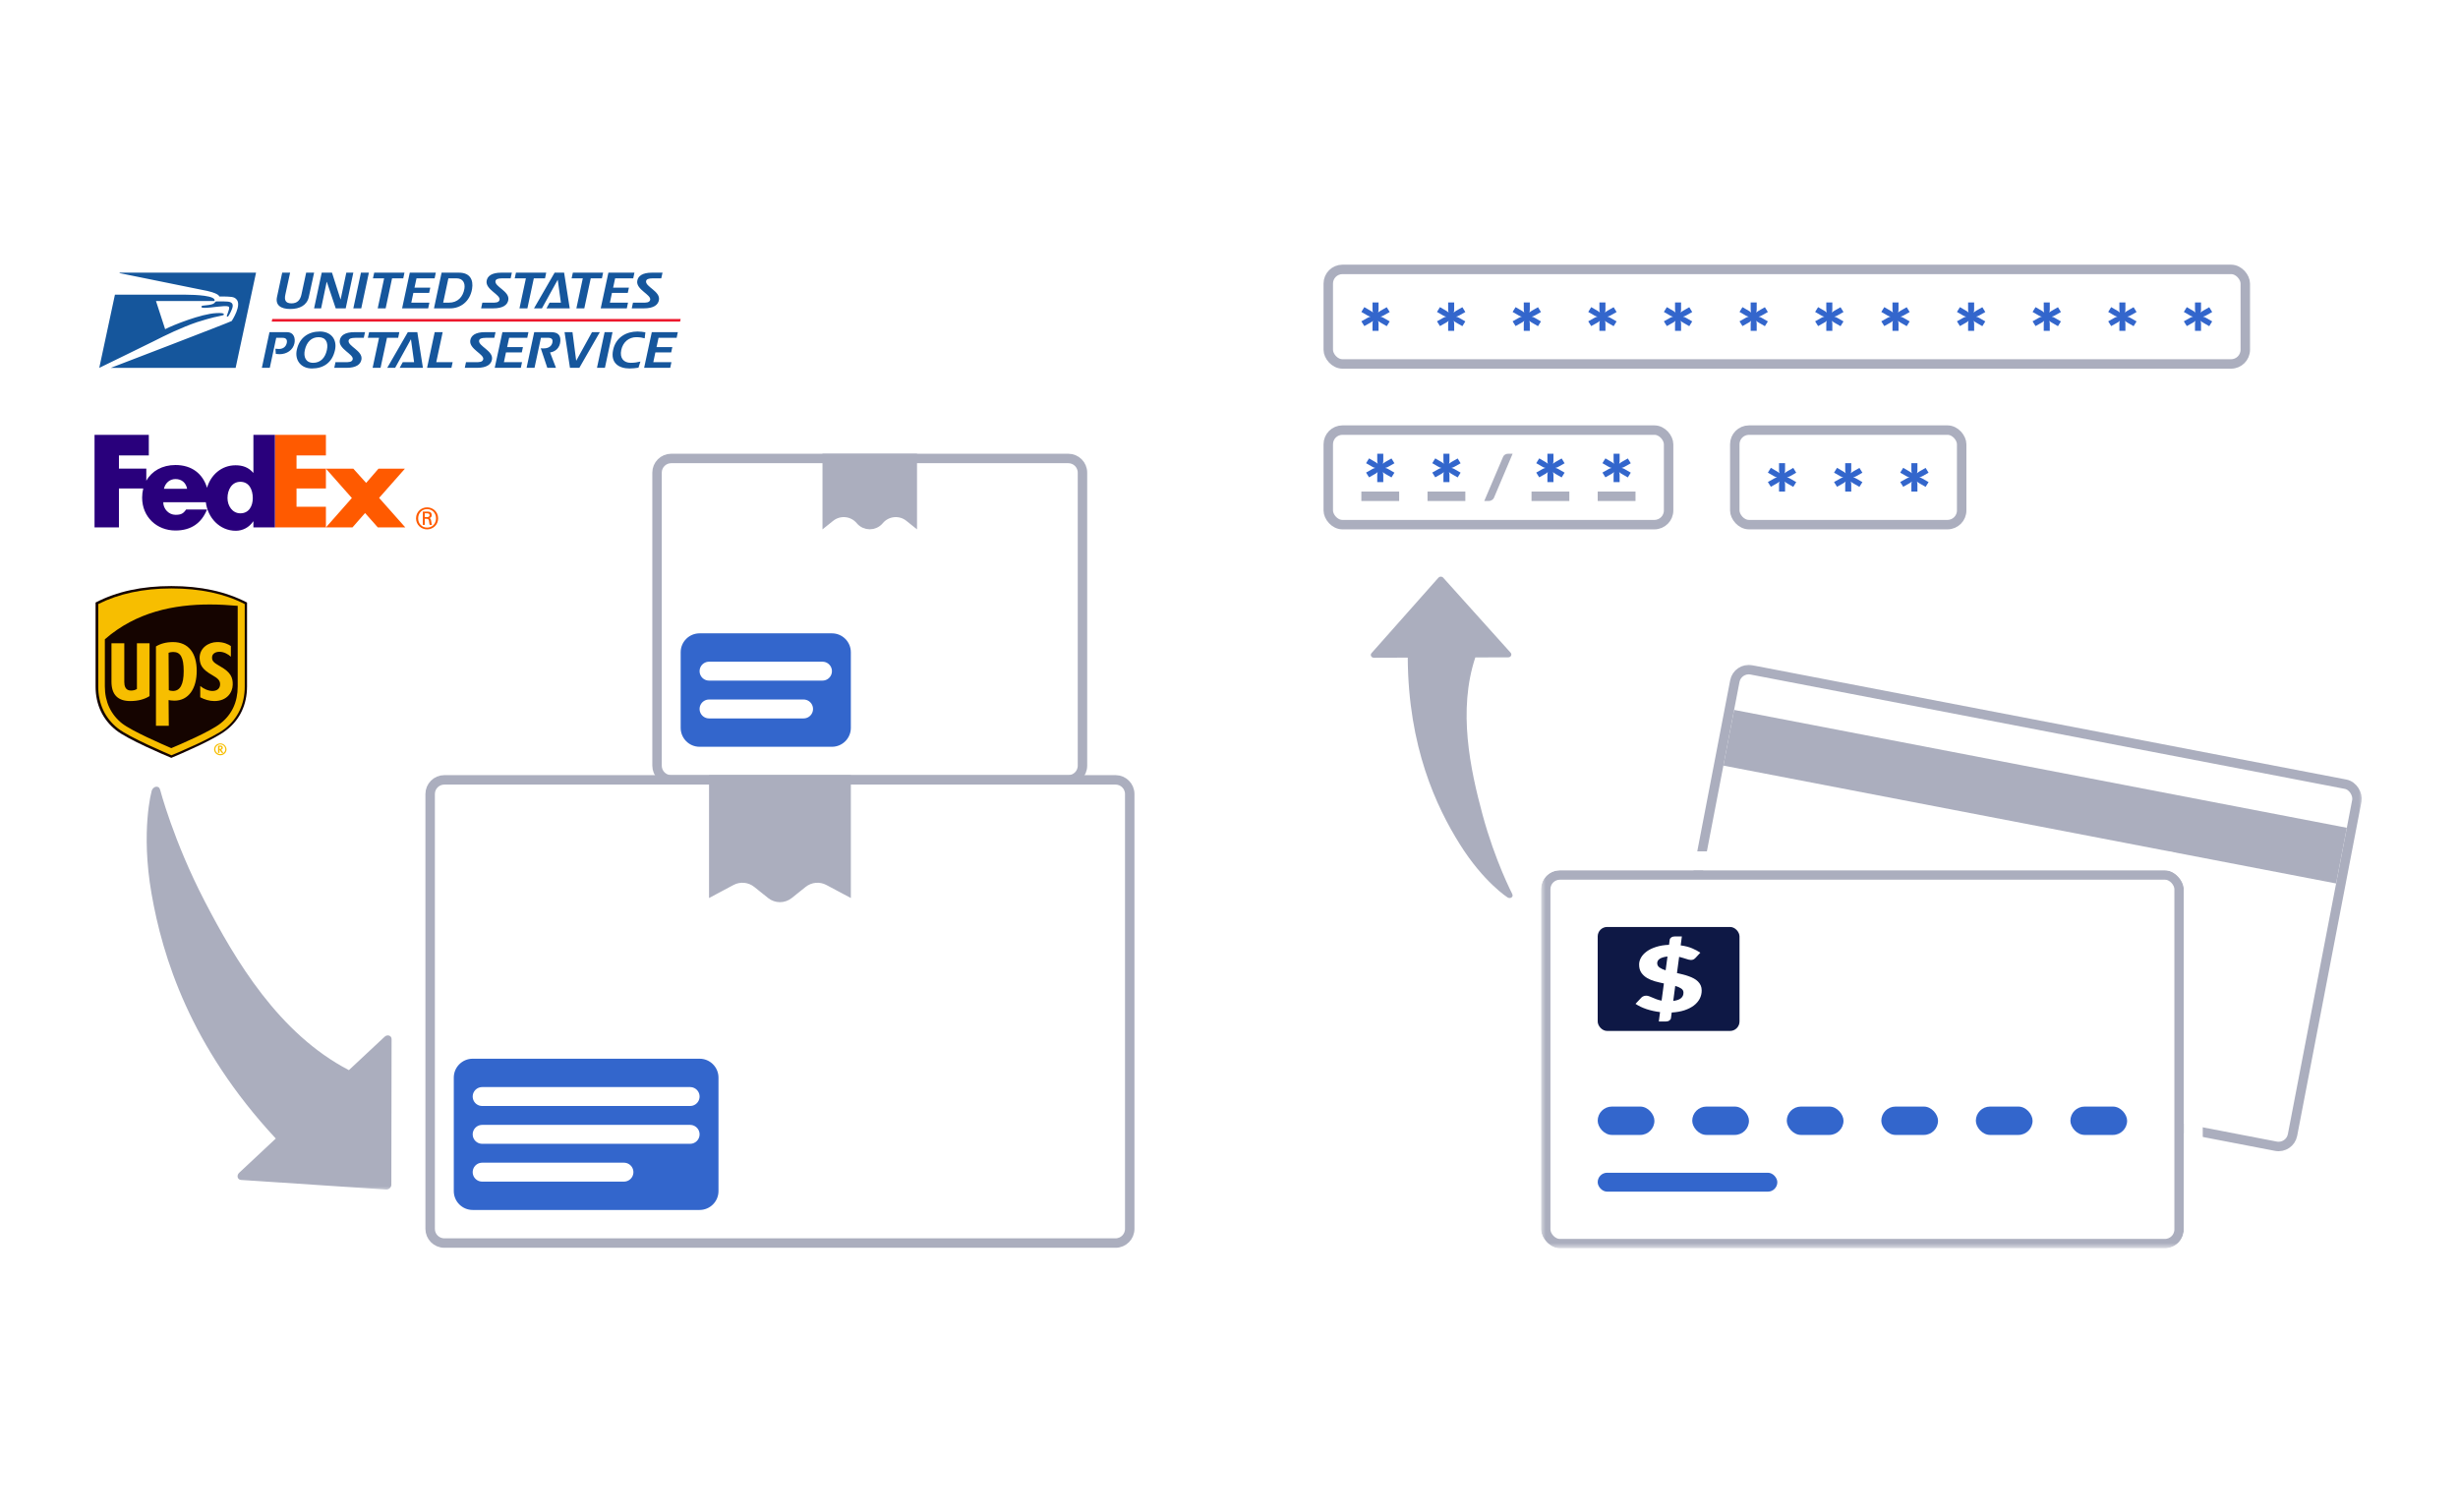 <svg width="260" height="160" viewBox="0 0 260 160" fill="none" xmlns="http://www.w3.org/2000/svg">
<rect width="260" height="160" fill="white"/>
<path d="M69.5 50C69.5 49.172 70.172 48.5 71 48.5L113 48.5C113.828 48.5 114.5 49.172 114.5 50L114.5 81C114.5 81.828 113.828 82.5 113 82.5L71 82.5C70.172 82.5 69.5 81.828 69.5 81L69.5 50Z" fill="white" stroke="#ABAEBE"/>
<path d="M87.5 48.5L96.5 48.5L96.5 54.96L96.183 54.706C95.209 53.927 93.791 54.07 92.992 55.029C92.476 55.648 91.524 55.648 91.008 55.029C90.209 54.07 88.791 53.927 87.817 54.706L87.5 54.96L87.5 48.5Z" fill="#ABAEBE" stroke="#ABAEBE"/>
<path d="M72 69C72 67.895 72.895 67 74 67L88 67C89.105 67 90 67.895 90 69L90 77C90 78.105 89.105 79 88 79L74 79C72.895 79 72 78.105 72 77L72 69Z" fill="#3366CC"/>
<path d="M75 71L87 71" stroke="white" stroke-width="2" stroke-linecap="round"/>
<path d="M75 75L85 75" stroke="white" stroke-width="2" stroke-linecap="round"/>
<path d="M45.5 84C45.5 83.172 46.172 82.5 47 82.5L118 82.5C118.828 82.5 119.5 83.172 119.5 84L119.5 130C119.5 130.828 118.828 131.5 118 131.5L47 131.5C46.172 131.5 45.5 130.828 45.5 130L45.5 84Z" fill="white" stroke="#ABAEBE"/>
<path d="M75.5 82.5L89.5 82.5L89.5 94.167L87.647 93.179C86.766 92.709 85.689 92.808 84.909 93.432L83.437 94.61C82.889 95.048 82.111 95.048 81.563 94.61L80.091 93.432C79.311 92.808 78.234 92.709 77.353 93.179L75.5 94.167L75.5 82.5Z" fill="#ABAEBE" stroke="#ABAEBE"/>
<path d="M48 114C48 112.895 48.895 112 50 112L74 112C75.105 112 76 112.895 76 114L76 126C76 127.105 75.105 128 74 128L50 128C48.895 128 48 127.105 48 126L48 114Z" fill="#3366CC"/>
<path d="M51 116L73 116" stroke="white" stroke-width="2" stroke-linecap="round"/>
<path d="M51 120L73 120" stroke="white" stroke-width="2" stroke-linecap="round"/>
<path d="M51 124L66 124" stroke="white" stroke-width="2" stroke-linecap="round"/>
<mask id="mask0_2479_10806" style="mask-type:alpha" maskUnits="userSpaceOnUse" x="14" y="82" width="29" height="44">
<rect x="14.688" y="82" width="27.628" height="44" fill="white"/>
</mask>
<g mask="url(#mask0_2479_10806)">
<path d="M16.047 83.652C16.104 83.451 16.293 83.251 16.498 83.228C16.703 83.204 16.868 83.284 16.944 83.568C16.988 83.728 17.105 84.143 17.196 84.447C17.379 85.053 17.657 85.93 18.039 87.006C18.803 89.16 19.981 92.114 21.635 95.307C24.909 101.627 29.488 109.344 36.904 113.208L40.682 109.676C40.817 109.549 41.004 109.502 41.162 109.555C41.32 109.607 41.42 109.751 41.42 109.922L41.395 125.332C41.395 125.465 41.334 125.6 41.229 125.698C41.124 125.796 40.986 125.848 40.853 125.839L25.491 124.824C25.32 124.812 25.184 124.702 25.142 124.541C25.1 124.38 25.159 124.197 25.295 124.07L29.172 120.443C20.086 110.675 17.183 101.164 16.031 94.552C15.449 91.214 15.451 88.491 15.601 86.596C15.675 85.649 15.787 84.908 15.881 84.402C15.928 84.148 16.016 83.785 16.047 83.652Z" fill="#ABAEBE"/>
</g>
<g clip-path="url(#clip0_2479_10806)">
<path d="M46.12 54.837C46.12 54.273 45.724 53.86 45.176 53.86C44.63 53.86 44.233 54.273 44.233 54.837C44.233 55.401 44.63 55.813 45.176 55.813C45.724 55.813 46.12 55.4 46.12 54.837ZM44.928 54.887V55.526H44.724V54.118H45.232C45.53 54.118 45.667 54.249 45.667 54.505C45.667 54.662 45.562 54.787 45.425 54.805V54.811C45.544 54.83 45.587 54.936 45.611 55.131C45.63 55.257 45.655 55.475 45.699 55.526H45.457C45.401 55.394 45.406 55.207 45.363 55.05C45.327 54.931 45.264 54.887 45.128 54.887H44.93V54.888L44.928 54.887ZM45.182 54.705C45.381 54.705 45.438 54.599 45.438 54.505C45.438 54.393 45.381 54.305 45.182 54.305H44.928V54.706H45.182V54.705ZM44.008 54.837C44.008 54.142 44.556 53.672 45.176 53.672C45.797 53.672 46.344 54.142 46.344 54.837C46.344 55.531 45.798 56.002 45.176 56.002C44.556 56.002 44.008 55.531 44.008 54.837Z" fill="#FF5A00"/>
<path d="M39.963 55.794L38.617 54.272L37.282 55.794H34.474L37.219 52.685L34.474 49.577H37.37L38.73 51.087L40.038 49.577H42.833L40.102 52.672L42.871 55.794H39.963ZM29.082 55.794V46H34.474V48.183H31.366V49.577H34.474V51.677H31.366V53.605H34.474V55.794H29.082Z" fill="#FF5A00"/>
<path d="M26.805 46V50.008H26.779C26.276 49.425 25.646 49.221 24.916 49.221C23.421 49.221 22.294 50.247 21.899 51.602C21.448 50.108 20.285 49.193 18.56 49.193C17.159 49.193 16.053 49.827 15.476 50.859V49.576H12.581V48.183H15.74V46.001H10V55.793H12.581V51.677H15.153C15.074 51.994 15.034 52.319 15.035 52.645C15.035 54.687 16.583 56.122 18.559 56.122C20.221 56.122 21.317 55.335 21.896 53.903H19.684C19.385 54.334 19.158 54.461 18.56 54.461C17.866 54.461 17.268 53.851 17.268 53.129H21.772C21.967 54.751 23.221 56.15 24.942 56.15C25.684 56.15 26.364 55.782 26.779 55.16H26.804V55.795H29.079V46.001H26.805V46ZM17.34 51.706C17.484 51.084 17.962 50.678 18.56 50.678C19.218 50.678 19.672 51.072 19.791 51.706H17.34ZM25.424 54.303C24.585 54.303 24.064 53.516 24.064 52.693C24.064 51.814 24.518 50.969 25.424 50.969C26.364 50.969 26.738 51.815 26.738 52.693C26.738 53.526 26.342 54.303 25.424 54.303Z" fill="#29007C"/>
</g>
<g clip-path="url(#clip1_2479_10806)">
<path d="M25.256 39.318L27.585 28.445H12.33L10 39.318H25.256Z" fill="white"/>
<path d="M27.084 28.844L12.655 28.845L12.646 28.893C12.646 28.893 21.129 30.621 21.297 30.65C23.246 30.991 23.185 31.364 23.185 31.364C24.551 31.358 24.719 31.412 24.958 31.61C25.676 32.205 24.509 33.958 24.509 33.958C24.342 34.08 11.723 38.914 11.723 38.914H24.925L27.083 28.845L27.084 28.844ZM29.85 28.844L29.302 31.404C29.106 32.288 29.707 32.688 30.708 32.688C31.713 32.688 32.477 32.287 32.668 31.404C33.226 28.844 32.662 31.404 33.226 28.844H32.385C32.385 28.844 31.961 30.813 31.887 31.15C31.761 31.741 31.447 32.093 30.831 32.093C30.188 32.088 30.056 31.735 30.188 31.15C30.173 31.209 30.688 28.844 30.688 28.844H29.85ZM34.031 28.844L33.223 32.62H33.967L34.555 29.818H34.572L35.511 32.62H36.568L37.374 28.844H36.632L36.032 31.677H36.022L35.118 28.844H34.031ZM38.18 28.844L37.374 32.62H38.213L39.019 28.844H38.18ZM39.582 28.844L39.449 29.445H40.633L39.953 32.62H40.792L41.471 29.445H42.655L42.782 28.844H39.582ZM43.346 28.844L42.533 32.62H45.292L45.42 32.019H43.505L43.723 30.987H45.394L45.515 30.429H43.844L44.056 29.445H45.973L46.099 28.844H43.345L43.346 28.844ZM46.711 28.844L45.905 32.62H47.624C48.686 32.62 49.706 31.925 49.934 30.567C50.097 29.603 49.71 28.844 48.558 28.844H46.711ZM53.02 28.844C52.034 28.844 51.544 29.192 51.471 29.735C51.349 30.64 52.962 31.177 52.841 31.719C52.765 32.035 52.373 32.019 52.055 32.019H51.021L50.892 32.62H52.177C53.228 32.62 53.685 32.245 53.769 31.729C53.922 30.802 52.283 30.324 52.411 29.724C52.453 29.54 52.66 29.445 53.116 29.445H54.013L54.145 28.844H53.02ZM54.576 28.844L54.444 29.445H55.628L54.949 32.62H55.787L56.466 29.445H57.65L57.778 28.844H54.576ZM58.666 28.844L56.486 32.62H57.324L58.996 29.593L59.331 32.019H58.13L57.802 32.62H60.264L59.67 28.844H58.666V28.844ZM60.596 28.844L60.463 29.445H61.647L60.967 32.62H61.806L62.485 29.445H63.668L63.796 28.844H60.596ZM64.355 28.844L63.542 32.62H66.302L66.431 32.019H64.513L64.731 30.987H66.403L66.525 30.429H64.854L65.066 29.445H66.981L67.109 28.844L64.355 28.844ZM68.954 28.844C67.967 28.844 67.479 29.192 67.404 29.735C67.282 30.64 68.896 31.177 68.774 31.719C68.699 32.035 68.306 32.019 67.988 32.019H66.953L66.826 32.62H68.11C69.161 32.62 69.618 32.245 69.703 31.729C69.856 30.802 68.217 30.324 68.344 29.724C68.386 29.54 68.594 29.445 69.05 29.445H69.945L70.08 28.844H68.954ZM47.428 29.445H48.283C48.978 29.445 49.226 29.956 49.121 30.556C48.972 31.404 48.426 32.019 47.477 32.019H46.877L47.428 29.445ZM19.586 31.172C19.203 31.17 18.934 31.175 18.903 31.173H12.157L10.5 38.916C10.5 38.916 15.577 36.445 16.198 36.129C17.47 35.48 19.229 34.624 20.855 34.075C21.164 33.971 22.491 33.565 23.264 33.428C23.564 33.375 23.691 33.325 23.687 33.269C23.676 33.11 23.375 33.1 22.864 33.125C21.308 33.197 18.326 34.375 17.468 34.824L16.499 31.845H22.69C22.899 31.266 20.733 31.182 19.585 31.173L19.586 31.172ZM22.868 31.89C22.823 31.89 22.785 31.92 22.733 31.99C22.685 32.051 22.646 32.092 22.523 32.153C22.332 32.247 21.832 32.299 21.598 32.318C21.373 32.337 21.313 32.36 21.309 32.446C21.306 32.523 21.342 32.566 21.664 32.566C22.406 32.566 23.741 32.289 24.143 32.416C24.355 32.483 24.184 32.858 24.01 33.352C23.943 33.542 24.075 33.529 24.152 33.445C24.229 33.361 24.575 32.732 24.613 32.413C24.666 31.958 24.273 31.89 23.731 31.89H22.868V31.89ZM33.838 35.07C32.66 35.07 31.679 35.68 31.391 37.023C31.164 38.096 31.823 38.98 32.995 38.98C34.184 38.98 35.139 38.397 35.437 37.023C35.68 35.902 35.006 35.07 33.838 35.07ZM67.433 35.07C66.265 35.07 65.141 35.669 64.854 37.023C64.563 38.376 65.427 38.98 66.596 38.98C66.919 38.98 67.229 38.944 67.536 38.897L67.742 38.248C67.44 38.323 67.12 38.381 66.722 38.381C65.963 38.381 65.535 37.876 65.715 37.023C65.895 36.169 66.542 35.669 67.3 35.669C67.689 35.669 67.953 35.722 68.192 35.791L68.267 35.154C67.997 35.107 67.716 35.07 67.433 35.07ZM37.488 35.138C36.5 35.138 36.011 35.485 35.937 36.028C35.815 36.934 37.428 37.47 37.307 38.013C37.233 38.329 36.839 38.313 36.521 38.313H35.486L35.358 38.913H36.644C37.694 38.913 38.15 38.539 38.235 38.023C38.389 37.097 36.75 36.617 36.877 36.017C36.919 35.833 37.126 35.738 37.584 35.738H38.479L38.613 35.137L37.488 35.138ZM39.043 35.138L38.91 35.738H40.094L39.414 38.913H40.253L40.934 35.738H42.116L42.242 35.137L39.043 35.138ZM51.294 35.138C50.305 35.138 49.816 35.485 49.743 36.028C49.62 36.934 51.233 37.47 51.113 38.013C51.038 38.329 50.645 38.313 50.327 38.313H49.292L49.164 38.913H50.449C51.499 38.913 51.956 38.539 52.041 38.023C52.195 37.097 50.556 36.617 50.681 36.017C50.724 35.833 50.932 35.738 51.388 35.738H52.285L52.417 35.137H51.293L51.294 35.138ZM53.144 35.138L52.331 38.913H55.092L55.219 38.313H53.303L53.521 37.28H55.193L55.315 36.722H53.643L53.855 35.738H55.772L55.898 35.137H53.144L53.144 35.138ZM56.507 35.138L55.7 38.913H56.539L57.218 35.733H57.971C58.438 35.733 58.48 35.99 58.433 36.228C58.343 36.675 57.95 36.854 57.52 36.854C57.441 36.854 57.307 36.859 57.201 36.843L57.892 38.913H58.81L58.183 37.285C58.741 37.207 59.219 36.812 59.271 36.101C59.32 35.469 59.023 35.137 58.28 35.137H56.507L56.507 35.138ZM68.945 35.138L68.134 38.913H70.894L71.021 38.313H69.105L69.323 37.28H70.995L71.116 36.722H69.445L69.658 35.738H71.573L71.7 35.137L68.945 35.138ZM28.505 35.138L27.698 38.913H28.537L29.217 35.738H29.901C30.209 35.738 30.421 35.89 30.331 36.301C30.284 36.527 30.076 36.917 29.503 36.917C29.376 36.917 29.238 36.901 29.132 36.891L29.174 37.439C29.296 37.45 29.44 37.47 29.573 37.47C30.326 37.47 30.99 37.038 31.144 36.322C31.244 35.849 31.149 35.138 30.326 35.138H28.505ZM43.139 35.138L40.959 38.913H41.796L43.469 35.885L43.802 38.313H42.604L42.275 38.913H44.736L44.143 35.138H43.139ZM45.98 35.138L45.174 38.913H47.749L47.881 38.313H46.146L46.825 35.138H45.98ZM59.717 35.138L60.289 38.913H61.281L63.448 35.138H62.62L60.948 38.166L60.555 35.138H59.717H59.717ZM63.953 35.138L63.147 38.913H63.986L64.792 35.138H63.953H63.953ZM33.706 35.669C34.48 35.669 34.741 36.258 34.577 37.023C34.395 37.876 33.886 38.381 33.127 38.381C32.341 38.381 32.081 37.755 32.246 37.023C32.442 36.17 32.947 35.669 33.706 35.669Z" fill="#15569C"/>
<path d="M28.801 33.742L28.742 34.022H71.94L71.999 33.742H28.805H28.801Z" fill="#ED192D"/>
</g>
<g clip-path="url(#clip2_2479_10806)">
<path d="M18.12 80.172C17.31 79.837 13.524 78.225 12.298 77.262C10.875 76.153 10.109 74.541 10.109 72.635V63.738C12.386 62.565 15.012 62 18.12 62C21.228 62 23.855 62.565 26.131 63.738V72.615C26.131 74.52 25.387 76.132 23.942 77.241C22.716 78.225 18.93 79.837 18.12 80.172Z" fill="#150400"/>
<path d="M25.165 64.092C24.201 64.009 23.217 63.946 22.188 63.946C18.445 63.946 14.418 64.72 11.091 67.63V72.613C11.091 74.246 11.726 75.586 12.908 76.528C13.958 77.345 17.198 78.748 18.117 79.145C19.014 78.769 22.254 77.387 23.326 76.528C24.53 75.586 25.143 74.267 25.143 72.613V64.092M11.791 72.111V68.049H13.148V72.153C13.148 72.509 13.236 73.053 13.849 73.053C14.111 73.053 14.33 72.99 14.484 72.885V68.049H15.819V73.639C15.293 73.974 14.615 74.163 13.783 74.163C12.448 74.163 11.791 73.472 11.791 72.111ZM17.854 76.78H16.497V68.384C16.979 68.091 17.57 67.924 18.314 67.924C19.933 67.924 20.809 69.096 20.809 70.959C20.809 72.844 19.955 74.121 18.445 74.121C18.161 74.121 17.964 74.079 17.832 74.058L17.854 76.78ZM17.854 73.011C17.942 73.053 18.117 73.095 18.292 73.095C19.058 73.095 19.43 72.404 19.43 71.001C19.43 69.557 19.102 68.97 18.314 68.97C18.139 68.97 17.942 69.012 17.832 69.054L17.854 73.011ZM21.115 69.599C21.115 68.552 22.035 67.945 22.932 67.924C23.676 67.903 24.18 68.175 24.42 68.342V69.473C24.136 69.201 23.676 68.95 23.217 68.95C22.845 68.95 22.429 69.117 22.429 69.557C22.407 70.017 22.823 70.206 23.304 70.499C24.42 71.127 24.639 71.692 24.617 72.446C24.596 73.262 24.005 74.163 22.669 74.163C22.144 74.163 21.619 73.995 21.181 73.765V72.571C21.531 72.865 22.035 73.095 22.472 73.095C22.976 73.095 23.282 72.823 23.282 72.383C23.282 71.985 23.041 71.755 22.451 71.42C21.334 70.792 21.137 70.289 21.115 69.599ZM12.47 77.052C11.113 75.984 10.391 74.456 10.391 72.613V63.904C12.536 62.815 15.14 62.25 18.139 62.25C21.137 62.25 23.742 62.794 25.887 63.904V72.634C25.887 74.477 25.165 76.005 23.808 77.073C22.56 78.057 18.598 79.711 18.139 79.899C17.679 79.69 13.717 78.036 12.47 77.052ZM23.063 78.894V79.648H23.217V79.334H23.238C23.238 79.355 23.457 79.648 23.457 79.648H23.633C23.633 79.648 23.414 79.355 23.392 79.313C23.501 79.292 23.567 79.208 23.567 79.103C23.567 78.999 23.501 78.873 23.304 78.873L23.063 78.894ZM23.282 78.999C23.414 78.999 23.414 79.062 23.414 79.103C23.414 79.166 23.392 79.229 23.238 79.229H23.217V78.999H23.282ZM23.829 79.271C23.829 79.543 23.589 79.773 23.304 79.773C23.02 79.773 22.779 79.543 22.779 79.271C22.779 78.999 23.02 78.748 23.304 78.748C23.589 78.748 23.829 78.978 23.829 79.271ZM23.304 78.643C22.954 78.643 22.648 78.915 22.648 79.271C22.648 79.606 22.932 79.899 23.304 79.899C23.654 79.899 23.961 79.627 23.961 79.271C23.939 78.915 23.654 78.643 23.304 78.643Z" fill="#F7BE00"/>
</g>
<path d="M159.469 94.939C159.59 95.015 159.775 95.026 159.887 94.939C159.999 94.851 160.043 94.73 159.949 94.546C159.897 94.442 159.762 94.171 159.667 93.97C159.476 93.568 159.208 92.981 158.897 92.239C158.277 90.756 157.49 88.659 156.826 86.207C155.513 81.354 154.195 75.146 156.054 69.549L159.544 69.538C159.669 69.537 159.782 69.471 159.835 69.367C159.889 69.263 159.872 69.14 159.792 69.052L152.654 61.108C152.593 61.039 152.501 61 152.404 61C152.307 61 152.215 61.041 152.154 61.11L145.073 69.096C144.994 69.185 144.978 69.308 145.032 69.411C145.086 69.515 145.2 69.581 145.325 69.58L148.908 69.569C148.959 79.025 151.93 85.346 154.421 89.319C155.679 91.325 156.939 92.73 157.889 93.635C158.363 94.088 158.761 94.416 159.041 94.632C159.181 94.74 159.392 94.885 159.469 94.939Z" fill="#ABAEBE"/>
<mask id="mask1_2479_10806" style="mask-type:alpha" maskUnits="userSpaceOnUse" x="163" y="70" width="87" height="62">
<rect x="163" y="70" width="87" height="62" fill="#D9D9D9"/>
</mask>
<g mask="url(#mask1_2479_10806)">
<rect x="242.213" y="121.54" width="67" height="39" rx="1.5" transform="rotate(-169.109 242.213 121.54)" fill="white" stroke="#ABAEBE"/>
<rect x="247.105" y="93.461" width="66" height="6" transform="rotate(-169.109 247.105 93.461)" fill="#ABAEBE"/>
<rect x="163.5" y="92.562" width="67" height="39" rx="1.5" fill="white" stroke="#ABAEBE"/>
<rect x="169" y="98.062" width="15" height="11" rx="1" fill="#0E1845"/>
<path d="M176.992 105.886C177.713 105.799 178.073 105.508 178.073 105.013C178.073 104.826 177.992 104.68 177.831 104.573C177.673 104.464 177.463 104.372 177.201 104.298L176.992 105.886ZM176.382 101.186C176.181 101.208 176.011 101.242 175.871 101.287C175.735 101.332 175.624 101.385 175.537 101.446C175.453 101.508 175.392 101.577 175.353 101.654C175.314 101.728 175.294 101.807 175.294 101.89C175.294 102.08 175.377 102.235 175.543 102.354C175.709 102.469 175.923 102.568 176.185 102.648L176.382 101.186ZM177.385 102.938C177.595 102.983 177.804 103.032 178.014 103.087C178.224 103.139 178.425 103.2 178.617 103.271C178.814 103.338 178.995 103.417 179.161 103.507C179.331 103.597 179.478 103.703 179.6 103.826C179.727 103.948 179.825 104.088 179.895 104.245C179.965 104.403 180 104.585 180 104.791C180 105.096 179.93 105.384 179.79 105.654C179.65 105.921 179.445 106.16 179.174 106.369C178.903 106.575 178.571 106.743 178.178 106.875C177.785 107.004 177.335 107.083 176.828 107.112L176.749 107.71C176.74 107.8 176.686 107.881 176.585 107.952C176.489 108.026 176.365 108.062 176.212 108.062H175.464L175.596 107.068C175.093 107.007 174.612 106.901 174.154 106.75C173.699 106.595 173.315 106.41 173 106.195L173.629 105.524C173.682 105.469 173.752 105.424 173.839 105.389C173.931 105.35 174.027 105.331 174.127 105.331C174.232 105.331 174.339 105.352 174.449 105.394C174.558 105.432 174.676 105.481 174.802 105.539C174.934 105.593 175.076 105.651 175.228 105.712C175.386 105.77 175.563 105.819 175.759 105.857L176.002 104.038C175.687 103.973 175.373 103.898 175.058 103.811C174.748 103.724 174.468 103.607 174.219 103.459C173.97 103.311 173.767 103.123 173.61 102.894C173.457 102.666 173.38 102.379 173.38 102.035C173.38 101.781 173.45 101.533 173.59 101.292C173.73 101.051 173.933 100.834 174.199 100.641C174.47 100.447 174.802 100.29 175.196 100.168C175.589 100.042 176.039 99.97 176.546 99.95L176.618 99.415C176.627 99.325 176.679 99.244 176.775 99.174C176.876 99.1 177.002 99.062 177.155 99.062H177.903L177.778 100.008C178.25 100.073 178.654 100.177 178.991 100.322C179.331 100.467 179.62 100.621 179.856 100.785L179.358 101.321C179.283 101.401 179.207 101.461 179.128 101.499C179.054 101.535 178.964 101.553 178.86 101.553C178.794 101.553 178.715 101.541 178.624 101.519C178.536 101.493 178.44 101.464 178.335 101.432C178.23 101.397 178.117 101.361 177.994 101.326C177.876 101.287 177.75 101.253 177.614 101.224L177.385 102.938Z" fill="white"/>
<rect x="169" y="117.062" width="6" height="3" rx="1.5" fill="#3366CC"/>
<rect x="189" y="117.062" width="6" height="3" rx="1.5" fill="#3366CC"/>
<rect x="209" y="117.062" width="6" height="3" rx="1.5" fill="#3366CC"/>
<rect x="179" y="117.062" width="6" height="3" rx="1.5" fill="#3366CC"/>
<rect x="199" y="117.062" width="6" height="3" rx="1.5" fill="#3366CC"/>
<rect x="219" y="117.062" width="6" height="3" rx="1.5" fill="#3366CC"/>
<rect x="169" y="124.062" width="19" height="2" rx="1" fill="#3366CC"/>
<rect x="162" y="91.062" width="70" height="42" rx="3" stroke="white" stroke-width="2"/>
</g>
<rect x="140.5" y="28.5" width="97" height="10" rx="1.5" fill="white" stroke="#ABAEBE"/>
<path d="M233.362 33.367C233.303 33.398 233.246 33.425 233.191 33.447C233.136 33.47 233.079 33.487 233.02 33.498C233.137 33.52 233.251 33.566 233.362 33.633L234 34.001L233.685 34.505L233.047 34.137C232.93 34.075 232.837 34.007 232.767 33.934C232.802 34.035 232.819 34.144 232.819 34.26V35H232.181V34.268C232.181 34.209 232.184 34.151 232.19 34.094C232.198 34.038 232.211 33.984 232.229 33.934C232.191 33.973 232.149 34.01 232.102 34.044C232.055 34.075 232.006 34.106 231.953 34.137L231.315 34.496L231 33.993L231.638 33.633C231.752 33.568 231.864 33.523 231.975 33.498C231.92 33.489 231.863 33.474 231.805 33.451C231.749 33.426 231.694 33.398 231.638 33.367L231 32.999L231.315 32.491L231.953 32.863C232.07 32.925 232.163 32.993 232.233 33.066C232.198 32.965 232.181 32.856 232.181 32.74V32H232.819V32.732C232.819 32.791 232.815 32.849 232.806 32.906C232.8 32.962 232.789 33.016 232.771 33.066C232.809 33.027 232.851 32.992 232.898 32.961C232.945 32.927 232.994 32.894 233.047 32.863L233.685 32.499L234 33.007L233.362 33.367Z" fill="#3366CC"/>
<path d="M225.362 33.367C225.303 33.398 225.246 33.425 225.191 33.447C225.136 33.47 225.079 33.487 225.02 33.498C225.137 33.52 225.251 33.566 225.362 33.633L226 34.001L225.685 34.505L225.047 34.137C224.93 34.075 224.837 34.007 224.767 33.934C224.802 34.035 224.819 34.144 224.819 34.26V35H224.181V34.268C224.181 34.209 224.184 34.151 224.19 34.094C224.198 34.038 224.211 33.984 224.229 33.934C224.191 33.973 224.149 34.01 224.102 34.044C224.055 34.075 224.006 34.106 223.953 34.137L223.315 34.496L223 33.993L223.638 33.633C223.752 33.568 223.864 33.523 223.975 33.498C223.92 33.489 223.863 33.474 223.805 33.451C223.749 33.426 223.694 33.398 223.638 33.367L223 32.999L223.315 32.491L223.953 32.863C224.07 32.925 224.163 32.993 224.233 33.066C224.198 32.965 224.181 32.856 224.181 32.74V32H224.819V32.732C224.819 32.791 224.815 32.849 224.806 32.906C224.8 32.962 224.789 33.016 224.771 33.066C224.809 33.027 224.851 32.992 224.898 32.961C224.945 32.927 224.994 32.894 225.047 32.863L225.685 32.499L226 33.007L225.362 33.367Z" fill="#3366CC"/>
<path d="M217.362 33.367C217.303 33.398 217.246 33.425 217.191 33.447C217.136 33.47 217.079 33.487 217.02 33.498C217.137 33.52 217.251 33.566 217.362 33.633L218 34.001L217.685 34.505L217.047 34.137C216.93 34.075 216.837 34.007 216.767 33.934C216.802 34.035 216.819 34.144 216.819 34.26V35H216.181V34.268C216.181 34.209 216.184 34.151 216.19 34.094C216.198 34.038 216.211 33.984 216.229 33.934C216.191 33.973 216.149 34.01 216.102 34.044C216.055 34.075 216.006 34.106 215.953 34.137L215.315 34.496L215 33.993L215.638 33.633C215.752 33.568 215.864 33.523 215.975 33.498C215.92 33.489 215.863 33.474 215.805 33.451C215.749 33.426 215.694 33.398 215.638 33.367L215 32.999L215.315 32.491L215.953 32.863C216.07 32.925 216.163 32.993 216.233 33.066C216.198 32.965 216.181 32.856 216.181 32.74V32H216.819V32.732C216.819 32.791 216.815 32.849 216.806 32.906C216.8 32.962 216.789 33.016 216.771 33.066C216.809 33.027 216.851 32.992 216.898 32.961C216.945 32.927 216.994 32.894 217.047 32.863L217.685 32.499L218 33.007L217.362 33.367Z" fill="#3366CC"/>
<path d="M209.362 33.367C209.303 33.398 209.246 33.425 209.191 33.447C209.136 33.47 209.079 33.487 209.02 33.498C209.137 33.52 209.251 33.566 209.362 33.633L210 34.001L209.685 34.505L209.047 34.137C208.93 34.075 208.837 34.007 208.767 33.934C208.802 34.035 208.819 34.144 208.819 34.26V35H208.181V34.268C208.181 34.209 208.184 34.151 208.19 34.094C208.198 34.038 208.211 33.984 208.229 33.934C208.191 33.973 208.149 34.01 208.102 34.044C208.055 34.075 208.006 34.106 207.953 34.137L207.315 34.496L207 33.993L207.638 33.633C207.752 33.568 207.864 33.523 207.975 33.498C207.92 33.489 207.863 33.474 207.805 33.451C207.749 33.426 207.694 33.398 207.638 33.367L207 32.999L207.315 32.491L207.953 32.863C208.07 32.925 208.163 32.993 208.233 33.066C208.198 32.965 208.181 32.856 208.181 32.74V32H208.819V32.732C208.819 32.791 208.815 32.849 208.806 32.906C208.8 32.962 208.789 33.016 208.771 33.066C208.809 33.027 208.851 32.992 208.898 32.961C208.945 32.927 208.994 32.894 209.047 32.863L209.685 32.499L210 33.007L209.362 33.367Z" fill="#3366CC"/>
<path d="M201.362 33.367C201.303 33.398 201.246 33.425 201.191 33.447C201.136 33.47 201.079 33.487 201.02 33.498C201.137 33.52 201.251 33.566 201.362 33.633L202 34.001L201.685 34.505L201.047 34.137C200.93 34.075 200.837 34.007 200.767 33.934C200.802 34.035 200.819 34.144 200.819 34.26V35H200.181V34.268C200.181 34.209 200.184 34.151 200.19 34.094C200.198 34.038 200.211 33.984 200.229 33.934C200.191 33.973 200.149 34.01 200.102 34.044C200.055 34.075 200.006 34.106 199.953 34.137L199.315 34.496L199 33.993L199.638 33.633C199.752 33.568 199.864 33.523 199.975 33.498C199.92 33.489 199.863 33.474 199.805 33.451C199.749 33.426 199.694 33.398 199.638 33.367L199 32.999L199.315 32.491L199.953 32.863C200.07 32.925 200.163 32.993 200.233 33.066C200.198 32.965 200.181 32.856 200.181 32.74V32H200.819V32.732C200.819 32.791 200.815 32.849 200.806 32.906C200.8 32.962 200.789 33.016 200.771 33.066C200.809 33.027 200.851 32.992 200.898 32.961C200.945 32.927 200.994 32.894 201.047 32.863L201.685 32.499L202 33.007L201.362 33.367Z" fill="#3366CC"/>
<path d="M194.362 33.367C194.303 33.398 194.246 33.425 194.191 33.447C194.136 33.47 194.079 33.487 194.02 33.498C194.137 33.52 194.251 33.566 194.362 33.633L195 34.001L194.685 34.505L194.047 34.137C193.93 34.075 193.837 34.007 193.767 33.934C193.802 34.035 193.819 34.144 193.819 34.26V35H193.181V34.268C193.181 34.209 193.184 34.151 193.19 34.094C193.198 34.038 193.211 33.984 193.229 33.934C193.191 33.973 193.149 34.01 193.102 34.044C193.055 34.075 193.006 34.106 192.953 34.137L192.315 34.496L192 33.993L192.638 33.633C192.752 33.568 192.864 33.523 192.975 33.498C192.92 33.489 192.863 33.474 192.805 33.451C192.749 33.426 192.694 33.398 192.638 33.367L192 32.999L192.315 32.491L192.953 32.863C193.07 32.925 193.163 32.993 193.233 33.066C193.198 32.965 193.181 32.856 193.181 32.74V32H193.819V32.732C193.819 32.791 193.815 32.849 193.806 32.906C193.8 32.962 193.789 33.016 193.771 33.066C193.809 33.027 193.851 32.992 193.898 32.961C193.945 32.927 193.994 32.894 194.047 32.863L194.685 32.499L195 33.007L194.362 33.367Z" fill="#3366CC"/>
<path d="M186.362 33.367C186.303 33.398 186.246 33.425 186.191 33.447C186.136 33.47 186.079 33.487 186.02 33.498C186.137 33.52 186.251 33.566 186.362 33.633L187 34.001L186.685 34.505L186.047 34.137C185.93 34.075 185.837 34.007 185.767 33.934C185.802 34.035 185.819 34.144 185.819 34.26V35H185.181V34.268C185.181 34.209 185.184 34.151 185.19 34.094C185.198 34.038 185.211 33.984 185.229 33.934C185.191 33.973 185.149 34.01 185.102 34.044C185.055 34.075 185.006 34.106 184.953 34.137L184.315 34.496L184 33.993L184.638 33.633C184.752 33.568 184.864 33.523 184.975 33.498C184.92 33.489 184.863 33.474 184.805 33.451C184.749 33.426 184.694 33.398 184.638 33.367L184 32.999L184.315 32.491L184.953 32.863C185.07 32.925 185.163 32.993 185.233 33.066C185.198 32.965 185.181 32.856 185.181 32.74V32H185.819V32.732C185.819 32.791 185.815 32.849 185.806 32.906C185.8 32.962 185.789 33.016 185.771 33.066C185.809 33.027 185.851 32.992 185.898 32.961C185.945 32.927 185.994 32.894 186.047 32.863L186.685 32.499L187 33.007L186.362 33.367Z" fill="#3366CC"/>
<path d="M178.362 33.367C178.303 33.398 178.246 33.425 178.191 33.447C178.136 33.47 178.079 33.487 178.02 33.498C178.137 33.52 178.251 33.566 178.362 33.633L179 34.001L178.685 34.505L178.047 34.137C177.93 34.075 177.837 34.007 177.767 33.934C177.802 34.035 177.819 34.144 177.819 34.26V35H177.181V34.268C177.181 34.209 177.184 34.151 177.19 34.094C177.198 34.038 177.211 33.984 177.229 33.934C177.191 33.973 177.149 34.01 177.102 34.044C177.055 34.075 177.006 34.106 176.953 34.137L176.315 34.496L176 33.993L176.638 33.633C176.752 33.568 176.864 33.523 176.975 33.498C176.92 33.489 176.863 33.474 176.805 33.451C176.749 33.426 176.694 33.398 176.638 33.367L176 32.999L176.315 32.491L176.953 32.863C177.07 32.925 177.163 32.993 177.233 33.066C177.198 32.965 177.181 32.856 177.181 32.74V32H177.819V32.732C177.819 32.791 177.815 32.849 177.806 32.906C177.8 32.962 177.789 33.016 177.771 33.066C177.809 33.027 177.851 32.992 177.898 32.961C177.945 32.927 177.994 32.894 178.047 32.863L178.685 32.499L179 33.007L178.362 33.367Z" fill="#3366CC"/>
<path d="M170.362 33.367C170.303 33.398 170.246 33.425 170.191 33.447C170.136 33.47 170.079 33.487 170.02 33.498C170.137 33.52 170.251 33.566 170.362 33.633L171 34.001L170.685 34.505L170.047 34.137C169.93 34.075 169.837 34.007 169.767 33.934C169.802 34.035 169.819 34.144 169.819 34.26V35H169.181V34.268C169.181 34.209 169.184 34.151 169.19 34.094C169.198 34.038 169.211 33.984 169.229 33.934C169.191 33.973 169.149 34.01 169.102 34.044C169.055 34.075 169.006 34.106 168.953 34.137L168.315 34.496L168 33.993L168.638 33.633C168.752 33.568 168.864 33.523 168.975 33.498C168.92 33.489 168.863 33.474 168.805 33.451C168.749 33.426 168.694 33.398 168.638 33.367L168 32.999L168.315 32.491L168.953 32.863C169.07 32.925 169.163 32.993 169.233 33.066C169.198 32.965 169.181 32.856 169.181 32.74V32H169.819V32.732C169.819 32.791 169.815 32.849 169.806 32.906C169.8 32.962 169.789 33.016 169.771 33.066C169.809 33.027 169.851 32.992 169.898 32.961C169.945 32.927 169.994 32.894 170.047 32.863L170.685 32.499L171 33.007L170.362 33.367Z" fill="#3366CC"/>
<path d="M162.362 33.367C162.303 33.398 162.246 33.425 162.191 33.447C162.136 33.47 162.079 33.487 162.02 33.498C162.137 33.52 162.251 33.566 162.362 33.633L163 34.001L162.685 34.505L162.047 34.137C161.93 34.075 161.837 34.007 161.767 33.934C161.802 34.035 161.819 34.144 161.819 34.26V35H161.181V34.268C161.181 34.209 161.184 34.151 161.19 34.094C161.198 34.038 161.211 33.984 161.229 33.934C161.191 33.973 161.149 34.01 161.102 34.044C161.055 34.075 161.006 34.106 160.953 34.137L160.315 34.496L160 33.993L160.638 33.633C160.752 33.568 160.864 33.523 160.975 33.498C160.92 33.489 160.863 33.474 160.805 33.451C160.749 33.426 160.694 33.398 160.638 33.367L160 32.999L160.315 32.491L160.953 32.863C161.07 32.925 161.163 32.993 161.233 33.066C161.198 32.965 161.181 32.856 161.181 32.74V32H161.819V32.732C161.819 32.791 161.815 32.849 161.806 32.906C161.8 32.962 161.789 33.016 161.771 33.066C161.809 33.027 161.851 32.992 161.898 32.961C161.945 32.927 161.994 32.894 162.047 32.863L162.685 32.499L163 33.007L162.362 33.367Z" fill="#3366CC"/>
<path d="M154.362 33.367C154.303 33.398 154.246 33.425 154.191 33.447C154.136 33.47 154.079 33.487 154.02 33.498C154.137 33.52 154.251 33.566 154.362 33.633L155 34.001L154.685 34.505L154.047 34.137C153.93 34.075 153.837 34.007 153.767 33.934C153.802 34.035 153.819 34.144 153.819 34.26V35H153.181V34.268C153.181 34.209 153.184 34.151 153.19 34.094C153.198 34.038 153.211 33.984 153.229 33.934C153.191 33.973 153.149 34.01 153.102 34.044C153.055 34.075 153.006 34.106 152.953 34.137L152.315 34.496L152 33.993L152.638 33.633C152.752 33.568 152.864 33.523 152.975 33.498C152.92 33.489 152.863 33.474 152.805 33.451C152.749 33.426 152.694 33.398 152.638 33.367L152 32.999L152.315 32.491L152.953 32.863C153.07 32.925 153.163 32.993 153.233 33.066C153.198 32.965 153.181 32.856 153.181 32.74V32H153.819V32.732C153.819 32.791 153.815 32.849 153.806 32.906C153.8 32.962 153.789 33.016 153.771 33.066C153.809 33.027 153.851 32.992 153.898 32.961C153.945 32.927 153.994 32.894 154.047 32.863L154.685 32.499L155 33.007L154.362 33.367Z" fill="#3366CC"/>
<path d="M146.362 33.367C146.303 33.398 146.246 33.425 146.191 33.447C146.136 33.47 146.079 33.487 146.02 33.498C146.137 33.52 146.251 33.566 146.362 33.633L147 34.001L146.685 34.505L146.047 34.137C145.93 34.075 145.837 34.007 145.767 33.934C145.802 34.035 145.819 34.144 145.819 34.26V35H145.181V34.268C145.181 34.209 145.184 34.151 145.19 34.094C145.198 34.038 145.211 33.984 145.229 33.934C145.191 33.973 145.149 34.01 145.102 34.044C145.055 34.075 145.006 34.106 144.953 34.137L144.315 34.496L144 33.993L144.638 33.633C144.752 33.568 144.864 33.523 144.975 33.498C144.92 33.489 144.863 33.474 144.805 33.451C144.749 33.426 144.694 33.398 144.638 33.367L144 32.999L144.315 32.491L144.953 32.863C145.07 32.925 145.163 32.993 145.233 33.066C145.198 32.965 145.181 32.856 145.181 32.74V32H145.819V32.732C145.819 32.791 145.815 32.849 145.806 32.906C145.8 32.962 145.789 33.016 145.771 33.066C145.809 33.027 145.851 32.992 145.898 32.961C145.945 32.927 145.994 32.894 146.047 32.863L146.685 32.499L147 33.007L146.362 33.367Z" fill="#3366CC"/>
<rect x="183.5" y="45.5" width="24" height="10" rx="1.5" fill="white" stroke="#ABAEBE"/>
<rect x="140.5" y="45.5" width="36" height="10" rx="1.5" fill="white" stroke="#ABAEBE"/>
<path d="M173 52V53H169V52H173Z" fill="#ABAEBE"/>
<path d="M166 52V53H162V52H166Z" fill="#ABAEBE"/>
<path d="M158.03 52.652C158.005 52.709 157.971 52.759 157.929 52.803C157.889 52.846 157.843 52.883 157.792 52.912C157.743 52.941 157.689 52.964 157.631 52.978C157.575 52.993 157.519 53 157.463 53H157L158.991 48.329C159.037 48.222 159.109 48.141 159.204 48.085C159.3 48.028 159.411 48 159.537 48H160L158.03 52.652Z" fill="#ABAEBE"/>
<path d="M148 52V53H144V52H148Z" fill="#ABAEBE"/>
<path d="M155 52V53H151V52H155Z" fill="#ABAEBE"/>
<path d="M203.362 50.367C203.303 50.398 203.246 50.425 203.191 50.447C203.136 50.47 203.079 50.487 203.02 50.498C203.137 50.52 203.251 50.566 203.362 50.633L204 51.001L203.685 51.505L203.047 51.137C202.93 51.075 202.837 51.007 202.767 50.934C202.802 51.035 202.819 51.144 202.819 51.26V52H202.181V51.268C202.181 51.209 202.184 51.151 202.19 51.094C202.198 51.038 202.211 50.984 202.229 50.934C202.191 50.973 202.149 51.01 202.102 51.044C202.055 51.075 202.006 51.106 201.953 51.137L201.315 51.496L201 50.993L201.638 50.633C201.752 50.568 201.864 50.523 201.975 50.498C201.92 50.489 201.863 50.474 201.805 50.451C201.749 50.426 201.694 50.398 201.638 50.367L201 49.999L201.315 49.491L201.953 49.863C202.07 49.925 202.163 49.993 202.233 50.066C202.198 49.965 202.181 49.856 202.181 49.74V49H202.819V49.732C202.819 49.791 202.815 49.849 202.806 49.906C202.8 49.962 202.789 50.016 202.771 50.066C202.809 50.027 202.851 49.992 202.898 49.961C202.945 49.927 202.994 49.894 203.047 49.863L203.685 49.499L204 50.007L203.362 50.367Z" fill="#3366CC"/>
<path d="M189.362 50.367C189.303 50.398 189.246 50.425 189.191 50.447C189.136 50.47 189.079 50.487 189.02 50.498C189.137 50.52 189.251 50.566 189.362 50.633L190 51.001L189.685 51.505L189.047 51.137C188.93 51.075 188.837 51.007 188.767 50.934C188.802 51.035 188.819 51.144 188.819 51.26V52H188.181V51.268C188.181 51.209 188.184 51.151 188.19 51.094C188.198 51.038 188.211 50.984 188.229 50.934C188.191 50.973 188.149 51.01 188.102 51.044C188.055 51.075 188.006 51.106 187.953 51.137L187.315 51.496L187 50.993L187.638 50.633C187.752 50.568 187.864 50.523 187.975 50.498C187.92 50.489 187.863 50.474 187.805 50.451C187.749 50.426 187.694 50.398 187.638 50.367L187 49.999L187.315 49.491L187.953 49.863C188.07 49.925 188.163 49.993 188.233 50.066C188.198 49.965 188.181 49.856 188.181 49.74V49H188.819V49.732C188.819 49.791 188.815 49.849 188.806 49.906C188.8 49.962 188.789 50.016 188.771 50.066C188.809 50.027 188.851 49.992 188.898 49.961C188.945 49.927 188.994 49.894 189.047 49.863L189.685 49.499L190 50.007L189.362 50.367Z" fill="#3366CC"/>
<path d="M146.862 49.367C146.803 49.398 146.746 49.425 146.691 49.447C146.636 49.47 146.579 49.487 146.52 49.498C146.637 49.52 146.751 49.566 146.862 49.633L147.5 50.001L147.185 50.505L146.547 50.137C146.43 50.075 146.337 50.007 146.267 49.934C146.302 50.035 146.319 50.144 146.319 50.26V51H145.681V50.268C145.681 50.209 145.684 50.151 145.69 50.094C145.698 50.038 145.711 49.984 145.729 49.934C145.691 49.973 145.649 50.01 145.602 50.044C145.555 50.075 145.506 50.106 145.453 50.137L144.815 50.496L144.5 49.993L145.138 49.633C145.252 49.568 145.364 49.523 145.475 49.498C145.42 49.489 145.363 49.474 145.305 49.451C145.249 49.426 145.194 49.398 145.138 49.367L144.5 48.999L144.815 48.491L145.453 48.863C145.57 48.925 145.663 48.993 145.733 49.066C145.698 48.965 145.681 48.856 145.681 48.74V48H146.319V48.732C146.319 48.791 146.315 48.849 146.306 48.906C146.3 48.962 146.289 49.016 146.271 49.066C146.309 49.027 146.351 48.992 146.398 48.961C146.445 48.927 146.494 48.894 146.547 48.863L147.185 48.499L147.5 49.007L146.862 49.367Z" fill="#3366CC"/>
<path d="M153.862 49.367C153.803 49.398 153.746 49.425 153.691 49.447C153.636 49.47 153.579 49.487 153.52 49.498C153.637 49.52 153.751 49.566 153.862 49.633L154.5 50.001L154.185 50.505L153.547 50.137C153.43 50.075 153.337 50.007 153.267 49.934C153.302 50.035 153.319 50.144 153.319 50.26V51H152.681V50.268C152.681 50.209 152.684 50.151 152.69 50.094C152.698 50.038 152.711 49.984 152.729 49.934C152.691 49.973 152.649 50.01 152.602 50.044C152.555 50.075 152.506 50.106 152.453 50.137L151.815 50.496L151.5 49.993L152.138 49.633C152.252 49.568 152.364 49.523 152.475 49.498C152.42 49.489 152.363 49.474 152.305 49.451C152.249 49.426 152.194 49.398 152.138 49.367L151.5 48.999L151.815 48.491L152.453 48.863C152.57 48.925 152.663 48.993 152.733 49.066C152.698 48.965 152.681 48.856 152.681 48.74V48H153.319V48.732C153.319 48.791 153.315 48.849 153.306 48.906C153.3 48.962 153.289 49.016 153.271 49.066C153.309 49.027 153.351 48.992 153.398 48.961C153.445 48.927 153.494 48.894 153.547 48.863L154.185 48.499L154.5 49.007L153.862 49.367Z" fill="#3366CC"/>
<path d="M164.862 49.367C164.803 49.398 164.746 49.425 164.691 49.447C164.636 49.47 164.579 49.487 164.52 49.498C164.637 49.52 164.751 49.566 164.862 49.633L165.5 50.001L165.185 50.505L164.547 50.137C164.43 50.075 164.337 50.007 164.267 49.934C164.302 50.035 164.319 50.144 164.319 50.26V51H163.681V50.268C163.681 50.209 163.684 50.151 163.69 50.094C163.698 50.038 163.711 49.984 163.729 49.934C163.691 49.973 163.649 50.01 163.602 50.044C163.555 50.075 163.506 50.106 163.453 50.137L162.815 50.496L162.5 49.993L163.138 49.633C163.252 49.568 163.364 49.523 163.475 49.498C163.42 49.489 163.363 49.474 163.305 49.451C163.249 49.426 163.194 49.398 163.138 49.367L162.5 48.999L162.815 48.491L163.453 48.863C163.57 48.925 163.663 48.993 163.733 49.066C163.698 48.965 163.681 48.856 163.681 48.74V48H164.319V48.732C164.319 48.791 164.315 48.849 164.306 48.906C164.3 48.962 164.289 49.016 164.271 49.066C164.309 49.027 164.351 48.992 164.398 48.961C164.445 48.927 164.494 48.894 164.547 48.863L165.185 48.499L165.5 49.007L164.862 49.367Z" fill="#3366CC"/>
<path d="M171.862 49.367C171.803 49.398 171.746 49.425 171.691 49.447C171.636 49.47 171.579 49.487 171.52 49.498C171.637 49.52 171.751 49.566 171.862 49.633L172.5 50.001L172.185 50.505L171.547 50.137C171.43 50.075 171.337 50.007 171.267 49.934C171.302 50.035 171.319 50.144 171.319 50.26V51H170.681V50.268C170.681 50.209 170.684 50.151 170.69 50.094C170.698 50.038 170.711 49.984 170.729 49.934C170.691 49.973 170.649 50.01 170.602 50.044C170.555 50.075 170.506 50.106 170.453 50.137L169.815 50.496L169.5 49.993L170.138 49.633C170.252 49.568 170.364 49.523 170.475 49.498C170.42 49.489 170.363 49.474 170.305 49.451C170.249 49.426 170.194 49.398 170.138 49.367L169.5 48.999L169.815 48.491L170.453 48.863C170.57 48.925 170.663 48.993 170.733 49.066C170.698 48.965 170.681 48.856 170.681 48.74V48H171.319V48.732C171.319 48.791 171.315 48.849 171.306 48.906C171.3 48.962 171.289 49.016 171.271 49.066C171.309 49.027 171.351 48.992 171.398 48.961C171.445 48.927 171.494 48.894 171.547 48.863L172.185 48.499L172.5 49.007L171.862 49.367Z" fill="#3366CC"/>
<path d="M196.362 50.367C196.303 50.398 196.246 50.425 196.191 50.447C196.136 50.47 196.079 50.487 196.02 50.498C196.137 50.52 196.251 50.566 196.362 50.633L197 51.001L196.685 51.505L196.047 51.137C195.93 51.075 195.837 51.007 195.767 50.934C195.802 51.035 195.819 51.144 195.819 51.26V52H195.181V51.268C195.181 51.209 195.184 51.151 195.19 51.094C195.198 51.038 195.211 50.984 195.229 50.934C195.191 50.973 195.149 51.01 195.102 51.044C195.055 51.075 195.006 51.106 194.953 51.137L194.315 51.496L194 50.993L194.638 50.633C194.752 50.568 194.864 50.523 194.975 50.498C194.92 50.489 194.863 50.474 194.805 50.451C194.749 50.426 194.694 50.398 194.638 50.367L194 49.999L194.315 49.491L194.953 49.863C195.07 49.925 195.163 49.993 195.233 50.066C195.198 49.965 195.181 49.856 195.181 49.74V49H195.819V49.732C195.819 49.791 195.815 49.849 195.806 49.906C195.8 49.962 195.789 50.016 195.771 50.066C195.809 50.027 195.851 49.992 195.898 49.961C195.945 49.927 195.994 49.894 196.047 49.863L196.685 49.499L197 50.007L196.362 50.367Z" fill="#3366CC"/>
<defs>
<clipPath id="clip0_2479_10806">
<rect width="36.345" height="10.155" fill="white" transform="translate(10 46)"/>
</clipPath>
<clipPath id="clip1_2479_10806">
<rect width="62" height="11.759" fill="white" transform="translate(10 28)"/>
</clipPath>
<clipPath id="clip2_2479_10806">
<rect width="16.035" height="18.172" fill="white" transform="translate(10.102 62)"/>
</clipPath>
</defs>
</svg>
